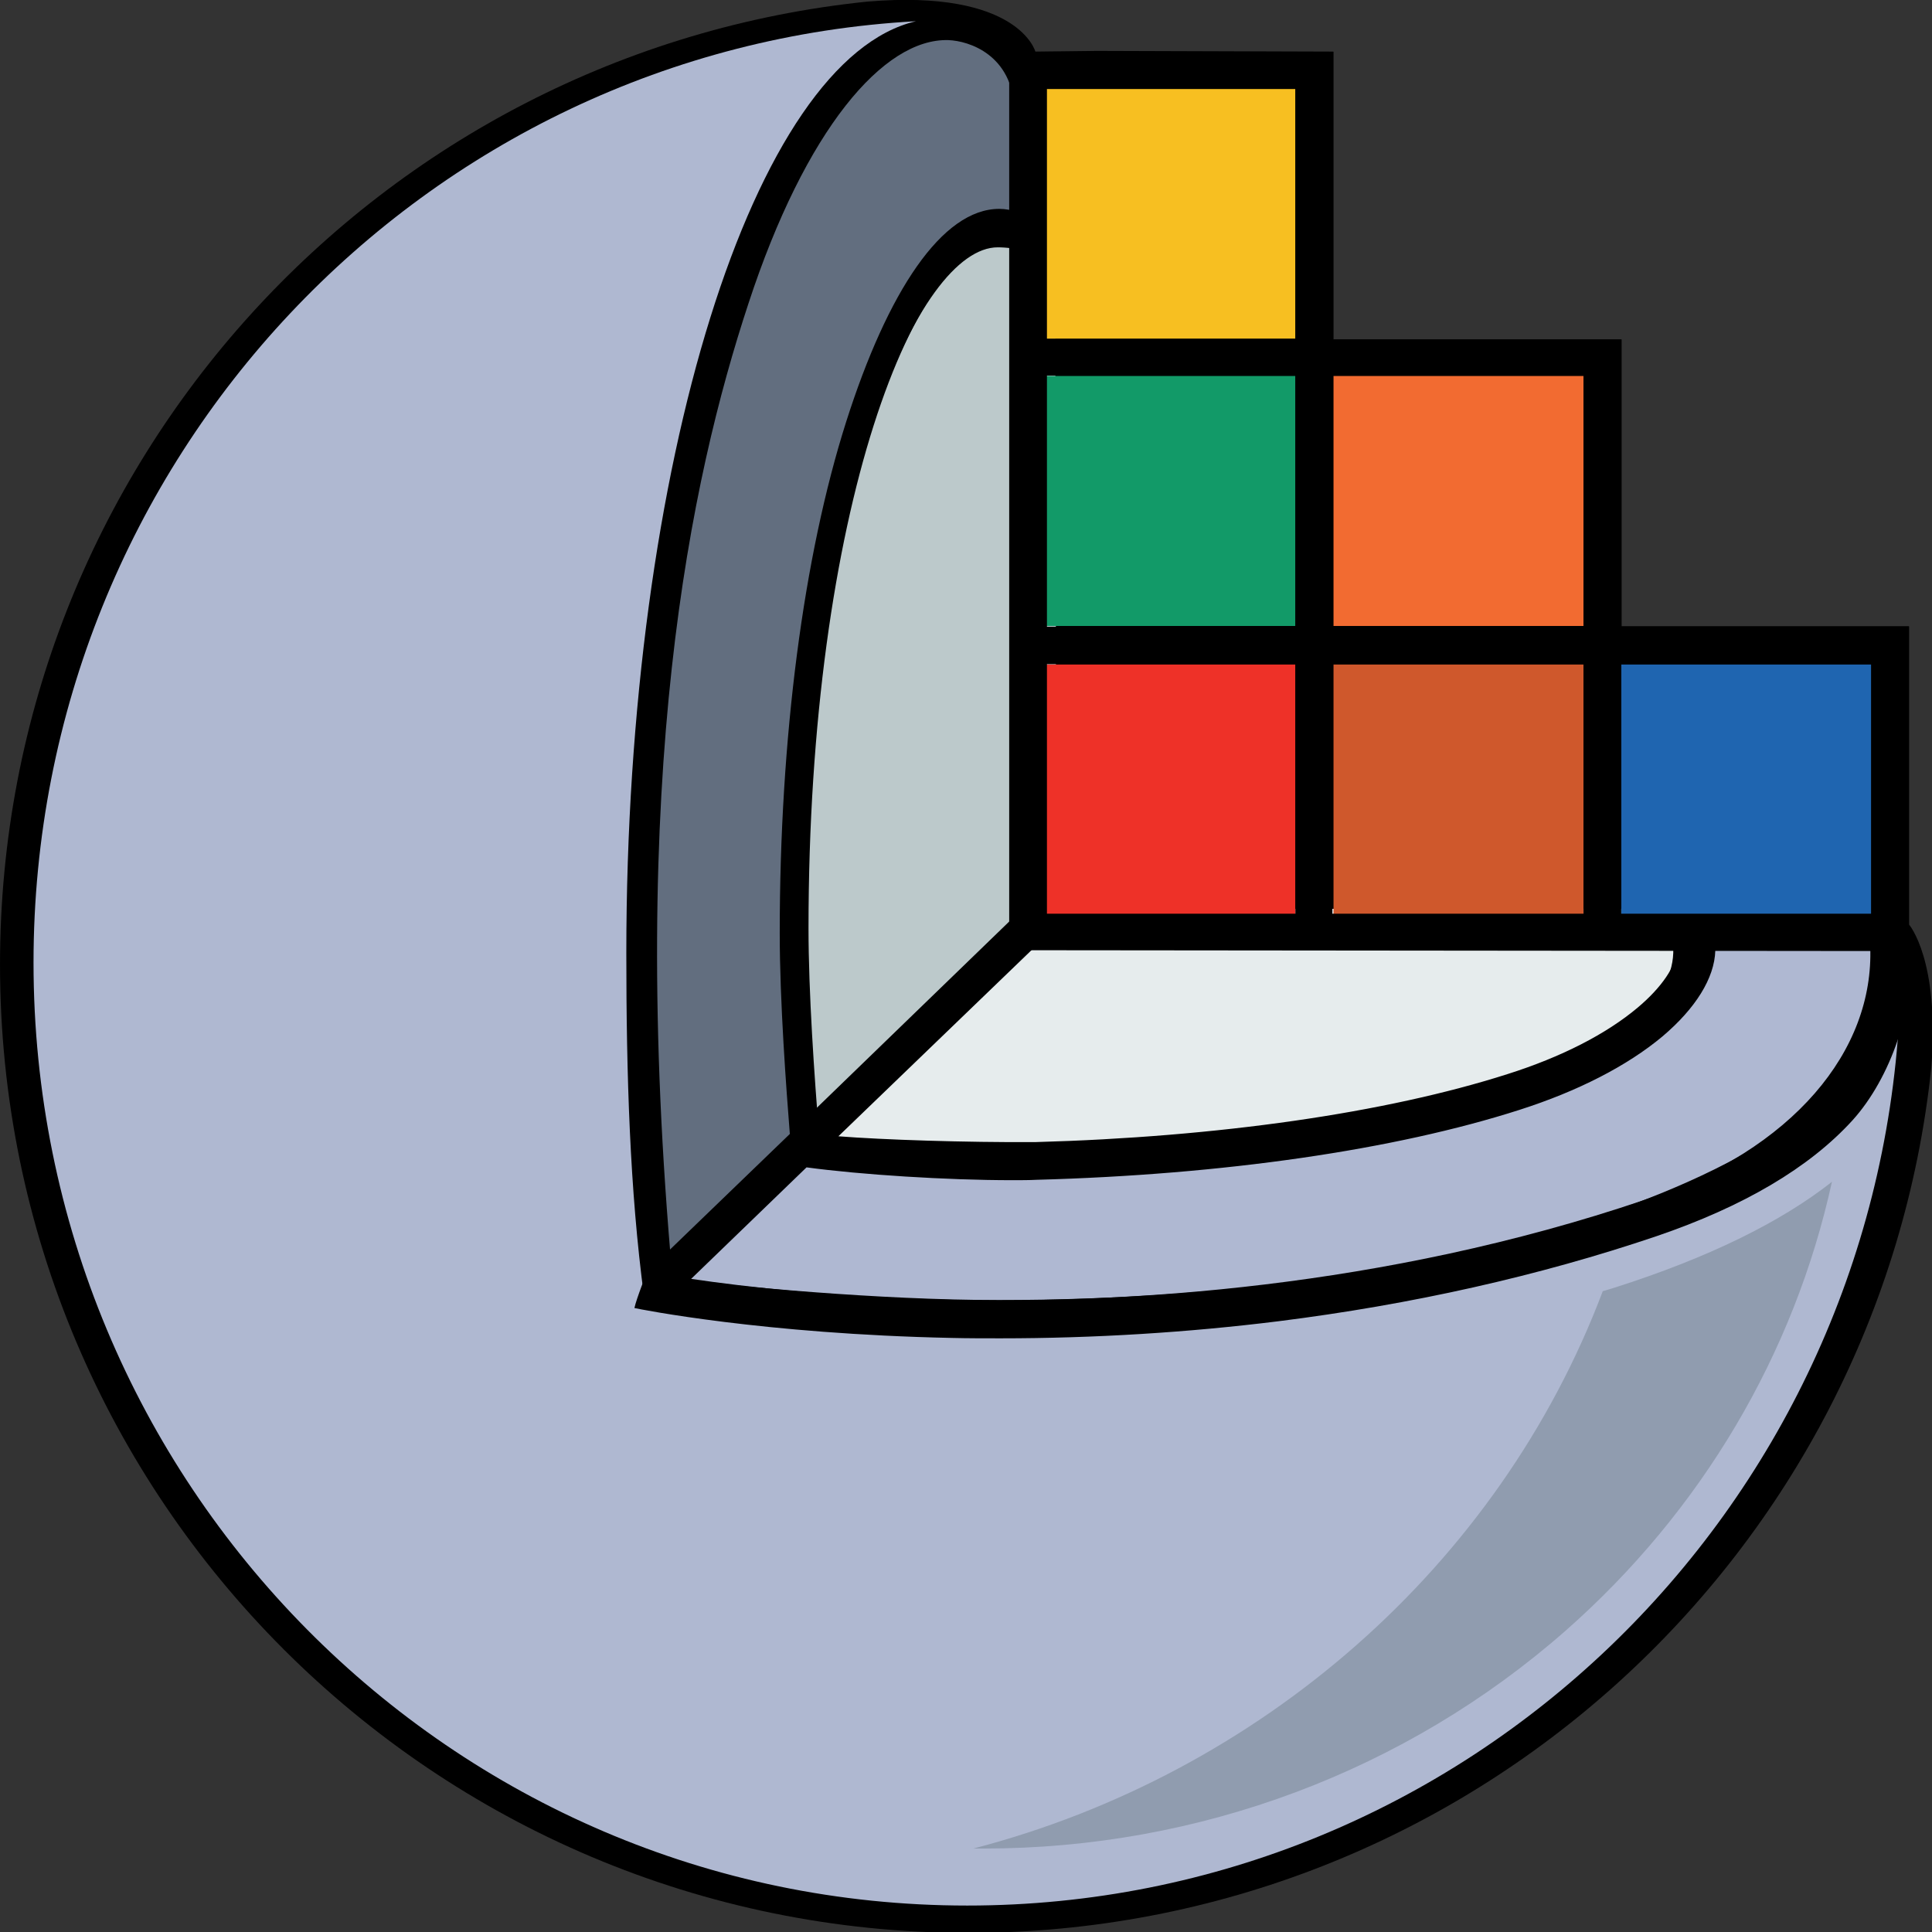 <?xml version="1.0" encoding="UTF-8" standalone="no"?>
<!-- Created with Inkscape (http://www.inkscape.org/) -->

<svg
   width="400"
   height="400"
   viewBox="0 0 105.833 105.833"
   version="1.1"
   id="svg5"
   xml:space="preserve"
   inkscape:version="1.2.2 (b0a8486541, 2022-12-01)"
   sodipodi:docname="3dslicer.svg"
   xmlns:inkscape="http://www.inkscape.org/namespaces/inkscape"
   xmlns:sodipodi="http://sodipodi.sourceforge.net/DTD/sodipodi-0.dtd"
   xmlns="http://www.w3.org/2000/svg"
   xmlns:svg="http://www.w3.org/2000/svg"><rect x="0" y="0" width="105.833" height="105.833" fill="#333333" stroke="none"/><sodipodi:namedview
     id="namedview7"
     pagecolor="#ffffff"
     bordercolor="#000000"
     borderopacity="0.25"
     inkscape:showpageshadow="2"
     inkscape:pageopacity="0.0"
     inkscape:pagecheckerboard="0"
     inkscape:deskcolor="#d1d1d1"
     inkscape:document-units="mm"
     showgrid="false"
     inkscape:zoom="0.4204826"
     inkscape:cx="400.73001"
     inkscape:cy="567.20539"
     inkscape:window-width="1470"
     inkscape:window-height="883"
     inkscape:window-x="0"
     inkscape:window-y="0"
     inkscape:window-maximized="1"
     inkscape:current-layer="layer1" /><defs
     id="defs2" /><g
     inkscape:label="Layer 1"
     inkscape:groupmode="layer"
     id="layer1"><g
       style="fill:none"
       id="g60"
       transform="matrix(0.211,0,0,0.211,-1.202,-1.179)"><path
         d="M 501.3,245.6 V 168.2 H 426.7 V 93.7 H 351.9 V 19 l -61.4,-0.2 -16,0.2 C 274.5,19 270.2,2.7 230.9,6 104.4,19 5.7,126 5.7,256 5.7,394.8 118.2,507.4 257.1,507.4 c 129.8,0 236.7,-98.4 250,-224.7 2.2,-28 -5.8,-37.1 -5.8,-37.1 z"
         fill="#000000"
         id="path9" /><path
         d="m 260.8,348.8 c -28.4,0 -62.7,-3.3 -87.9,-6.6 -3.7,-27.6 -4.6,-57.6 -4.6,-89.2 0,-127.2 33.1,-232.1 75.2,-241.9 -127.7,7 -229.1,113.7 -229.1,244.4 0,135.2 108.5,244.8 242.4,244.8 129.3,0 234.9,-102.2 242,-231 -6.6,45 -112.9,79.5 -238,79.5 z"
         fill="#afb8d1"
         id="path11" /><path
         d="m 424.8,339.9 c -1,0.3 -2,0.6 -3,0.9 -27,71.5 -89.2,125.4 -163.4,144.7 0.9,0 1.8,0 2.7,0 55.9,0 109.6,-20.1 151.1,-56.6 35.3,-31.1 59.3,-71.8 69.1,-116.5 -13.3,10.5 -32.3,19.8 -56.5,27.5 z"
         fill="#909caf"
         id="path13" /><path
         d="M 269.1,34.1 C 268.5,19.8 257.3,16.2 251.9,16 235.1,15.5 214.8,39.2 200,84.4 185,129.9 168.5,206.9 180.3,337.5 l 32.4,-31.4 c 0,0 -0.2,-2.5 -0.4,-5 0,0 -2.5,-31.5 -2.9,-47.6 -0.9,-48.8 3.3,-94.4 13.7,-129 10.4,-34.7 29.6,-64.2 44.5,-64.2 5.2,0 5.2,12.4 10,16.9 z"
         fill="#626e7f"
         id="path15" /><path
         d="m 425.8,319.6 c 27.9,-9.8 87.4,-36.4 62.1,-76 -1.5,-2.4 -3.4,-4.5 -5.7,-6.2 h -47.4 c 5.9,5.6 8.9,11.5 8.9,17.5 0,14.9 -18.5,28.9 -52.1,39.3 -33.4,10.4 -77.8,16.1 -125,16.1 -18.054,0 -36.027,-1.314 -53.905,-4.195 l -32.389,31.386 c 15.7,2 53.294,5.609 84.694,5.609 60.5,0 117.6,-8.4 160.8,-23.5 z"
         fill="#afb8d2"
         id="path17" /><path
         d="m 268.6,66.4 c -25.6,0 -53,72.4 -53,180.2 0,16.6 1.5,38.3 2.8,54.2 L 286.849,233.412 286.6,73.5 c -4.9,-5.2 -13,-7.1 -18,-7.1 z"
         fill="#bcc9cb"
         id="path19" /><path
         d="m 268,306.3 c -14.3,0 -44.588,-2.844 -49.602,-5.521 L 284.853,235.4 H 434.4 c 4,4.4 5.9,11.5 5.7,17.6 -0.417,12.726 -15.429,26.089 -38.9,34.5 -31.32,11.224 -80.19,18.8 -127,18.8 -2,0 -4,0 -6.2,0 z"
         fill="#e6eced"
         id="path21" /><path
         d="m 491.236,251.351 c 1.041,26.931 -19.844,52.664 -58.678,65.776 -67.884,22.998 -134.961,26.831 -179.242,25.923 -30.361,-0.605 -54.469,-3.429 -68.187,-5.446 l 29.958,-28.95 c 14.121,1.917 36.514,3.329 53.359,3.329 2.32,0 4.438,0 6.355,-0.101 48.517,-1.311 93,-7.767 125.378,-18.156 15.131,-4.842 27.941,-11.398 37.12,-19.064 8.574,-7.263 13.516,-15.13 13.718,-22.292 0.202,-7.968 -2.522,-14.827 -8.171,-20.375 l -0.403,-0.404 -155.337,0.101 -0.302,-158.463 c 0,-0.908 -0.303,-1.715 -0.908,-2.421 -5.447,-5.749 -14.323,-10.995 -20.779,-10.995 -14.827,0 -28.949,21.384 -39.742,55.276 -11.095,34.9 -17.248,82.006 -17.248,132.742 0,17.854 1.715,40.65 2.623,52.149 l -37.019,35.707 c 0,0 -2.818,7.029 -3.329,9.482 1.312,0.302 33.488,6.758 82.409,7.766 4.237,0.101 8.372,0.101 12.609,0.101 24.41,0 48.719,-1.513 72.221,-4.438 34.497,-4.337 67.481,-11.701 98.145,-22.09 22.493,-7.666 39.641,-17.753 50.837,-30.059 9.885,-10.893 16.548,-29.867 14.599,-44.392 z m -50.205,0.817 c -0.101,4.136 -3.934,9.785 -10.188,15.03 -8.17,6.859 -19.77,12.81 -33.79,17.248 -31.572,10.087 -75.147,16.341 -122.656,17.652 -18.055,0.101 -39.54,-0.605 -51.039,-1.513 l 61.227,-59.008 153.319,-0.101 c 2.32,3.026 3.329,6.456 3.127,10.692 z m -225.944,-4.337 c 0,-114.788 29.251,-178.032 49.627,-178.032 4.438,0 10.894,1.311 14.928,4.842 l 0.303,158.161 -12.003,11.801 -50.636,49.022 c -1.009,-12.104 -2.219,-30.765 -2.219,-45.794 z"
         fill="#000000"
         id="path23" /><path
         d="M 342,28.7 H 277.1 V 93.6 H 342 Z"
         fill="#f7bf21"
         id="path25" /><path
         d="m 342,103.2 h -64.9 v 64.9 H 342 Z"
         fill="#129a68"
         id="path27" /><path
         d="m 416.8,103.2 h -64.9 v 64.9 h 64.9 z"
         fill="#f26b31"
         id="path29" /><path
         d="M 491.5,178.1 H 426.6 V 243 h 64.9 z"
         fill="#1f65b0"
         id="path31" /><path
         d="M 342,178.1 H 277.1 V 243 H 342 Z"
         fill="#ee3128"
         id="path33" /><path
         d="M 416.8,178.1 H 351.9 V 243 h 64.9 z"
         fill="#cf582c"
         id="path35" /><path
         d="M 501.3,168.2 H 426.6 V 93.7 H 351.8 V 19 h -84.1 v 232 1.276 L 501.3,252.5 Z M 342,242.8 H 277.5 V 178 H 342 Z m 0,-74.5 H 277.5 V 103.1 H 342 Z m 0,-74.8 H 277.5 V 28.6 H 342 Z m 74.8,149.3 H 351.6 V 178 h 65.2 z m 0,-74.5 h -65.2 v -65.2 h 65.2 z m 74.7,74.5 H 426.6 V 178 h 64.9 z"
         fill="#000000"
         id="path37" /></g></g></svg>
